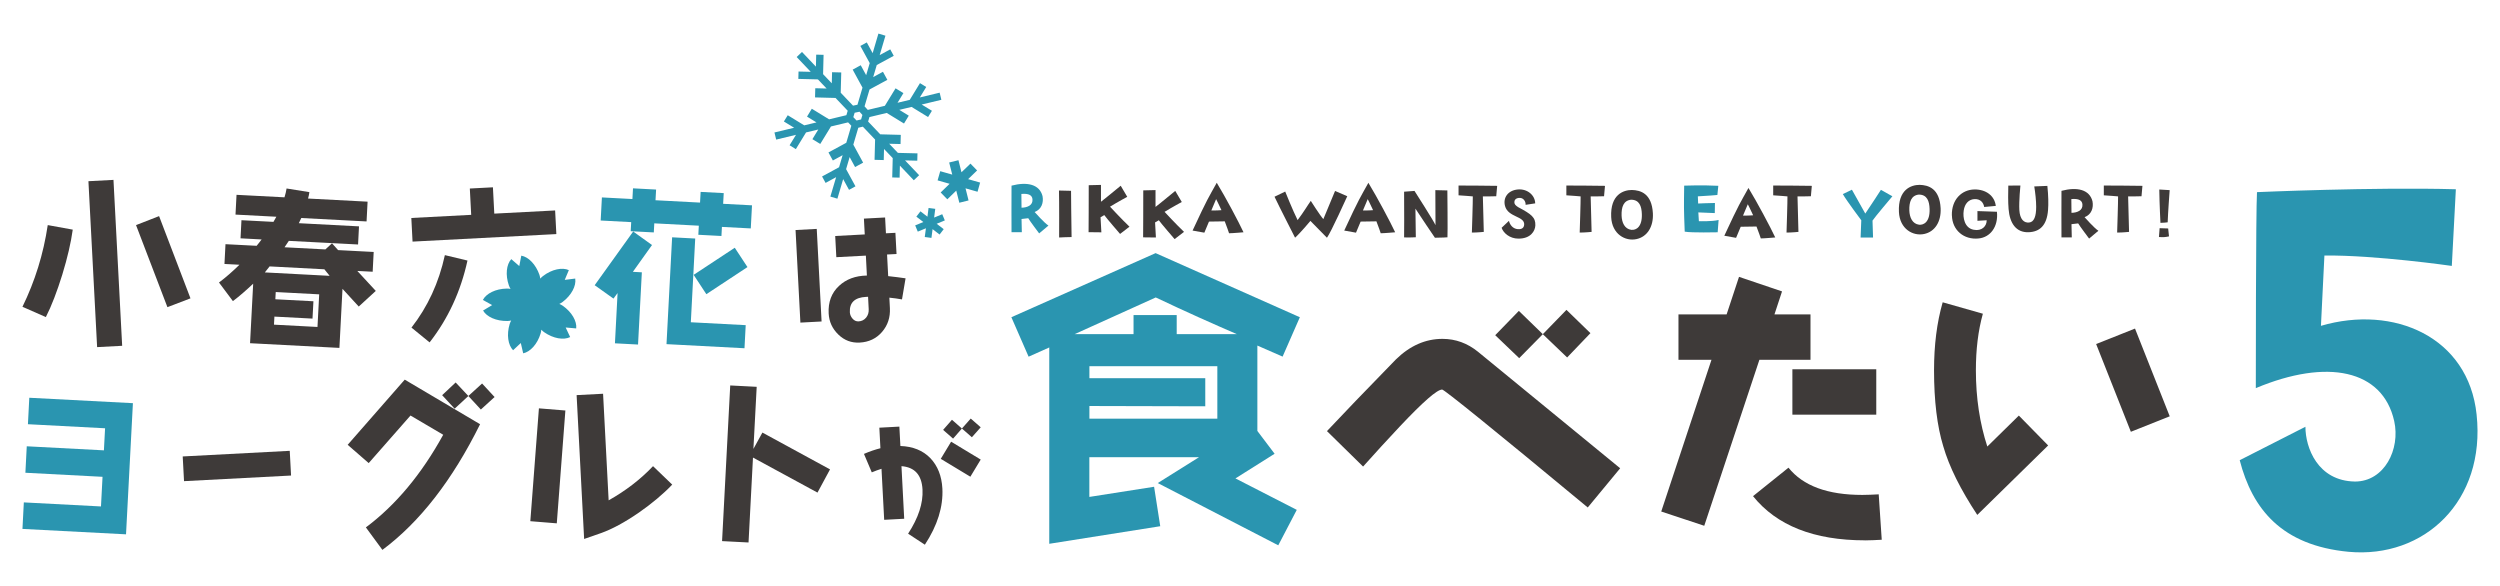 <?xml version="1.0" encoding="UTF-8"?>
<svg id="_レイヤー_1" data-name="レイヤー 1" xmlns="http://www.w3.org/2000/svg" viewBox="0 0 512 120">
  <defs>
    <style>
      .cls-1 {
        fill: #2a95b0;
      }

      .cls-2 {
        fill: #3e3a39;
      }
    </style>
  </defs>
  <g>
    <path class="cls-2" d="M12.77,56.21c-1.09,3.5-2.2,6.42-3.38,8.73l-4.79-2.11c2.55-5.21,4.29-10.77,5.18-16.73l5.12.93c-.37,2.67-1.08,5.75-2.13,9.17ZM19.89,71.09l-1.78-33.98,5.13-.27,1.78,33.98-5.13.27ZM34.29,62.91l-6.43-16.81,4.72-1.84,6.43,16.84-4.73,1.81Z"/>
    <path class="cls-2" d="M69.51,71.25l-18.3-.96.64-12.19c-1.39,1.31-2.77,2.53-4.15,3.57l-2.85-3.81c1.38-1.04,2.79-2.26,4.19-3.64l-3.07-.16.21-4.05,6.38.33c.36-.42.69-.88,1.02-1.3l-4.32-.23.19-3.71,6.55.34.6-1.05-8.37-.44.21-4.05,9.82.51c.2-.63.34-1.23.43-1.81l4.67.75c-.06.44-.15.87-.27,1.31l12.19.64-.21,4.05-13.37-.7c-.15.36-.31.69-.5,1.06l12.32.65-.19,3.71-14.18-.74-.88,1.31,8.37.44,1.35-1.25,1.25,1.39,7.29.38-.21,4.05-3.14-.16,3.78,4.09-3.49,3.2-3.33-3.63-.63,12.09ZM55.22,54.55c-.22.29-.55.72-.98,1.24l13.27.7-1.08-1.34-11.21-.59ZM56.47,59.8l-.08,1.49,7.8.41-.19,3.55-7.8-.41-.09,1.65,8.91.47.35-6.68-8.91-.47Z"/>
    <path class="cls-2" d="M87.98,70.12l-3.71-3.03c3.33-4.26,5.61-9.19,6.84-14.84l4.63,1.11c-1.39,6.34-3.98,11.92-7.75,16.75ZM84.49,49.48l-.25-4.84,12.26-.64-.28-5.39,4.73-.25.28,5.39,12.46-.65.25,4.84-29.44,1.54Z"/>
    <path class="cls-1" d="M129.63,55.67l1.82.1-.78,14.79-4.73-.25.54-10.3-.84,1.14-3.85-2.74,7.89-11,3.85,2.77-3.91,5.48ZM147.85,46.47l-.1,1.86-4.73-.25.1-1.86-9.12-.48-.1,1.86-4.73-.25.1-1.86-6.25-.33.25-4.73,6.25.33.12-2.19,4.73.25-.12,2.19,9.12.48.12-2.19,4.73.25-.12,2.19,5.91.31-.25,4.73-5.91-.31ZM136.5,70.48l1.15-21.88,4.73.25-.9,17.15,11.24.59-.25,4.73-15.97-.84ZM144.66,60.25l-2.6-3.96,8.42-5.55,2.6,3.96-8.42,5.55Z"/>
    <path class="cls-2" d="M163.92,66.07l-.99-18.96,4.34-.23.99,18.96-4.34.23ZM184.74,61.32c-.85-.16-1.7-.26-2.6-.36l.11,2.14c.1,1.88-.43,3.51-1.6,4.87-1.18,1.37-2.71,2.09-4.59,2.19-1.68.09-3.13-.45-4.35-1.63-1.25-1.21-1.91-2.63-2-4.34-.12-2.34.59-4.21,2.11-5.63,1.47-1.38,3.37-2.09,5.72-2.13l-.21-4.08-6.05.32-.23-4.34,6.05-.32-.17-3.24,4.34-.23.17,3.24,1.94-.1.23,4.34-1.94.1.23,4.43c1.25.14,2.45.28,3.56.45l-.73,4.3ZM177.78,60.78l-.41.02c-2.32.12-3.42,1.17-3.32,3.16.03.49.22.92.56,1.31.34.39.76.57,1.22.55.64-.03,1.15-.29,1.56-.78.38-.48.55-1.04.52-1.71l-.13-2.55Z"/>
    <path class="cls-1" d="M4.6,108.31l.28-5.42,15.8.83.32-6.07-15.8-.83.28-5.42,15.8.83.24-4.52-15.8-.83.28-5.42,21.22,1.11-1.41,26.86-21.22-1.11Z"/>
    <path class="cls-2" d="M37.69,98.54l-.27-5.06,21.92-1.15.27,5.06-21.92,1.15Z"/>
    <path class="cls-2" d="M78.31,112.61l-3.38-4.6c6.08-4.53,11.37-10.85,15.84-18.97l-6.7-3.94-8.56,9.74-4.31-3.74,11.69-13.35,15.43,9.13c-5.68,11.46-12.34,20.03-20.01,25.74ZM98.48,83.87l-2.56-2.77-2.81,2.6-2.56-2.77,2.77-2.6,2.6,2.77,2.81-2.56,2.56,2.77-2.81,2.56Z"/>
    <path class="cls-2" d="M114.03,107.18l-5.42-.44,1.76-23.11,5.42.44-1.76,23.11ZM130.87,104.96c-2.9,2-5.51,3.41-7.79,4.22l-3.45,1.2-1.54-29.46,5.42-.28,1.14,21.83c3.49-1.96,6.52-4.29,9.09-7l3.93,3.78c-1.89,1.98-4.18,3.88-6.81,5.72Z"/>
    <path class="cls-2" d="M167.43,100.89l-13.22-7.18-.91,17.39-5.42-.28,1.67-31.88,5.42.28-.67,12.72,1.84-3.35,13.85,7.54-2.57,4.76Z"/>
    <path class="cls-2" d="M189.42,111.56l-3.44-2.26c2.11-3.24,3.1-6.25,2.95-9.04-.16-2.98-1.58-4.58-4.31-4.79l.56,10.77-4.1.22-.55-10.45c-.65.2-1.32.45-1.99.73l-1.6-3.78c1.15-.5,2.28-.89,3.37-1.16l-.22-4.21,4.1-.22.21,3.97c2.55.09,4.6.91,6.13,2.48,1.51,1.59,2.33,3.66,2.47,6.23.19,3.72-1,7.57-3.59,11.51ZM198.73,97.63l-6.06-3.66,2.12-3.51,6.06,3.66-2.12,3.51ZM199.04,89.55l-2.04-1.79-1.81,2.07-2.04-1.79,1.81-2.07,2.04,1.79,1.81-2.04,2.04,1.79-1.81,2.04Z"/>
    <path class="cls-1" d="M262.69,73.04l-5.18-2.27v17.49l3.53,4.67-8.02,5.05,12.56,6.44-3.79,7.26-24.68-12.75,8.46-5.3h-22.47v8.14l13.26-2.08,1.26,8.08-22.73,3.6v-40.21l-4.23,1.89-3.53-8.08,29.54-13.13,29.54,13.13-3.54,8.08ZM236.69,60.92l-16.6,7.51h12.06v-3.91h8.84v3.91h12.31c-4.8-2.08-10.35-4.54-16.6-7.51ZM249.31,75h-26.2v2.46h23.73v5.75l-23.73-.06v2.59h26.2v-10.73Z"/>
    <path class="cls-2" d="M325.17,103.93c-19.44-16.12-29.4-24.15-29.82-24.15-1.04,0-3.88,2.49-8.65,7.54-2.56,2.7-5.05,5.47-7.54,8.23l-7.4-7.26c3.12-3.32,7.82-8.23,14.11-14.67,2.9-2.84,6.09-4.22,9.55-4.22,2.7,0,5.12.9,7.26,2.63l29.13,23.87-6.64,8.03ZM320.95,73.21l-4.98-4.77-4.84,4.91-4.91-4.7,4.84-4.98,4.91,4.77,4.84-4.98,4.91,4.77-4.77,4.98Z"/>
    <path class="cls-2" d="M360.32,73.7l-11.29,33.98-8.81-2.92,10.29-31.07h-6.76v-9.3h9.86l2.54-7.69,8.81,2.98-1.55,4.71h7.38v9.3h-10.48ZM381.96,110.66c-10.48,0-18.11-3.04-22.94-9.05l7.26-5.83c2.98,3.72,8,5.58,15.13,5.58,1.05,0,2.17-.06,3.35-.12l.62,9.3c-1.18.06-2.3.13-3.41.13ZM367.08,84.93v-9.3h17.18v9.3h-17.18Z"/>
    <path class="cls-2" d="M404.95,105.46c-3.43-5.2-5.77-9.89-6.97-14.06-1.26-4.12-1.89-9.32-1.89-15.55,0-5.14.57-9.77,1.77-13.94l8.23,2.34c-.97,3.49-1.43,7.32-1.43,11.6,0,5.66.8,10.86,2.34,15.6l6.46-6.34,6,6.12-14.52,14.23ZM436.4,88.43l-7.11-17.97,7.96-3.17,7.11,17.97-7.96,3.17Z"/>
    <path class="cls-1" d="M214.71,46.21l-1.89,1.59s-1.94-2.57-2.24-3.11l-1.37.16.06,2.71h-2.11s-.03-8.42,0-9.54c3.25-.85,5.74-.25,6.35,2.14.25,1.34-.19,2.71-1.62,3.26,0,0,2.03,2.29,2.82,2.77ZM211.45,40.79c-.08-.79-.73-1.21-2.27-1.07l.03,2.82c1.21-.03,2.36-.5,2.24-1.75Z"/>
    <path class="cls-2" d="M216.91,48.65s.03-7.64-.03-9.63l2.47.06s.05,6.68.11,9.47c-1.2.03-1.53.03-2.55.09Z"/>
    <path class="cls-2" d="M231.31,46.43l-1.92,1.48s-2.93-3.39-3.23-3.86l-.77.44s.11,2.14.17,3.09l-2.62-.03s.05-7.79.03-9.62l2.51-.06v3.45s2.66-2.11,4.04-3.28l1.34,2.27s-1.88,1.01-3.53,2.02c0,0,2.44,2.63,3.99,4.1Z"/>
    <path class="cls-2" d="M242.48,47.49l-1.92,1.48s-2.93-3.39-3.23-3.86l-.77.44s.11,2.14.17,3.09l-2.62-.03s.05-7.79.03-9.62l2.51-.06v3.45s2.66-2.11,4.04-3.28l1.34,2.27s-1.88,1.01-3.53,2.02c0,0,2.44,2.63,3.99,4.1Z"/>
    <path class="cls-2" d="M249.19,37.43c1.8,2.95,4.51,8.05,5.48,10.14,0,0-2.22.2-2.96.2,0,0-.49-1.48-.88-2.44,0,0-1.34.02-3.23.05l-.95,2.27s-1.4-.24-2.41-.43c3.12-6.73,3.25-6.71,4.95-9.79ZM250.15,43.03c-.44-.99-1.09-2.25-1.09-2.25l-.98,2.32c1.02.03,2.07-.06,2.07-.06Z"/>
    <path class="cls-2" d="M273.41,39.1l2.51,1.09s-3.36,7.44-4.16,8.5c0,0-1.99-2.03-3.39-3.45,0,0-1.99,2.41-3.14,3.44,0,0-3.29-6.43-4.21-8.39l2.19-1.06s1.54,3.85,2.54,5.85c1.34-1.78,1.99-2.95,2.7-3.94,0,0,1.84,2.92,2.57,3.74,0,0,1.75-4.16,2.4-5.77Z"/>
    <path class="cls-2" d="M280.24,37.43c1.8,2.95,4.51,8.05,5.49,10.14,0,0-2.22.2-2.96.2,0,0-.49-1.48-.88-2.44,0,0-1.34.02-3.23.05l-.95,2.27s-1.4-.24-2.41-.43c3.12-6.73,3.25-6.71,4.95-9.79ZM281.2,43.03c-.44-.99-1.09-2.25-1.09-2.25l-.98,2.32c1.02.03,2.06-.06,2.06-.06Z"/>
    <path class="cls-2" d="M293.96,38.94s1.75.06,2.46.06c0,0,.09,8.68.02,9.6,0,0-1.24.09-2.57.09,0,0-3.48-5.12-3.99-5.96l.08,5.86s-1.43.08-2.4.03c0,0,.05-6.29,0-9.36l2.13-.16s4,6.24,4.3,7.01l-.03-7.19Z"/>
    <path class="cls-2" d="M303.69,40.22l.19,7.27s-1.31.14-2.44.14c0,0,.22-6.67.19-7.41,0,0-2.19-.19-2.92-.22v-2s5.94,0,7.91.06l-.19,2.13s-2.22.06-2.74.03Z"/>
    <path class="cls-2" d="M310.97,48.87c-1.8,0-3.09-1.17-3.44-2.22l1.5-1.42c.19.79.77,1.61,1.81,1.7.61.05,1.24-.11,1.31-.9.14-1.8-3.28-1.48-3.92-3.83-.46-1.7.6-3.23,2.65-3.4,1.91-.16,3.5,1.17,3.53,2.85l-1.97.3c.06-.63-.39-1.4-1.15-1.42-.65-.02-1.12.27-1.14.82-.03.52.27.73.76,1.07,2.73,1.45,3.59,2.1,3.53,3.75-.05,1.12-.93,2.71-3.47,2.7Z"/>
    <path class="cls-2" d="M325.77,40.22l.19,7.27s-1.31.14-2.44.14c0,0,.22-6.67.19-7.41,0,0-2.19-.19-2.92-.22v-2s5.94,0,7.91.06l-.19,2.13s-2.22.06-2.74.03Z"/>
    <path class="cls-2" d="M338.51,43.69c.14,2.73-1.15,4.81-3.37,5.28-2.27.49-5.01-1.01-5.17-4.51-.21-4.6,2.49-5.55,4.24-5.55,1.76.05,4.08.69,4.3,4.78ZM336.25,43.83c-.05-1.56-.49-2.93-2.21-2.93-1.55.17-1.99,1.5-1.94,3.25.05,1.45.63,2.74,1.99,2.92,1.01.11,2.25-.63,2.16-3.23Z"/>
    <path class="cls-1" d="M344.91,38.02s3.75-.14,7,.03l-.19,1.88s-2.38.22-4,.28l.06,1.47s2.49-.11,3.44-.11l-.03,2.07s-2.51-.09-3.37-.14l.11,1.8s2.71.09,4.04-.25l-.19,2.52s-5.37.13-6.75-.13c-.19-4.9-.17-4.9-.11-9.41Z"/>
    <path class="cls-2" d="M358.08,38.49c1.8,2.95,4.51,8.05,5.49,10.14,0,0-2.22.2-2.96.2,0,0-.49-1.48-.88-2.44,0,0-1.34.02-3.23.05l-.95,2.27s-1.4-.24-2.41-.43c3.12-6.73,3.25-6.71,4.95-9.79ZM359.04,44.08c-.44-.99-1.09-2.25-1.09-2.25l-.98,2.32c1.02.03,2.06-.06,2.06-.06Z"/>
    <path class="cls-2" d="M368.13,40.22l.19,7.27s-1.31.14-2.44.14c0,0,.22-6.67.19-7.41,0,0-2.19-.19-2.92-.22v-2s5.94,0,7.91.06l-.19,2.13s-2.22.06-2.74.03Z"/>
    <path class="cls-1" d="M381.19,45.11s-2.96-3.94-3.78-5.36l1.86-.9,2.74,4.89c1.8-2.73,2.14-3.18,3.2-4.86l2.35,1.32s-3.77,4.46-4.07,4.98l.11,3.47h-2.55l.14-3.55Z"/>
    <path class="cls-2" d="M397.44,42.64c.14,2.73-1.15,4.81-3.37,5.28-2.27.49-5.01-1.01-5.17-4.51-.21-4.6,2.49-5.55,4.24-5.55,1.76.05,4.08.69,4.3,4.78ZM395.18,42.78c-.05-1.56-.49-2.93-2.21-2.93-1.55.17-1.99,1.5-1.94,3.25.05,1.45.63,2.74,1.99,2.92,1.01.11,2.25-.63,2.16-3.23Z"/>
    <path class="cls-2" d="M399.74,44.13c-.08-3.26,2.02-5.28,4.62-5.33,2.35-.03,4.13,1.28,4.38,3.37l-2.38.22c-.14-.85-.73-1.7-2.05-1.61-1.15.09-1.94.96-2.14,2.33-.22,1.45.16,3.58,2.02,3.94,1.7.35,2.71-.76,2.68-1.94l-1.89.11v-1.99l3.99.14c.32,3.07-1.37,5.25-3.77,5.47-3.01.3-5.39-1.7-5.45-4.73Z"/>
    <path class="cls-2" d="M419.3,38.07c.21,2,.24,3.7.14,4.95-.25,3.2-1.73,4.46-4,4.54-2.54.08-3.85-1.83-4.08-4.74-.13-1.45-.09-3.47-.06-4.81l2.48-.02s-.32,3.2-.22,5.01c.11,1.94.96,2.68,2,2.57,1.03-.09,1.45-1.29,1.45-3.2,0-1.26-.17-2.82-.39-4.19l2.7-.11Z"/>
    <path class="cls-2" d="M429.74,47.27l-1.89,1.59s-1.94-2.57-2.24-3.11l-1.37.16.06,2.71h-2.11s-.03-8.42,0-9.54c3.25-.85,5.74-.25,6.35,2.14.25,1.34-.19,2.71-1.62,3.26,0,0,2.03,2.29,2.82,2.77ZM426.48,41.84c-.08-.79-.73-1.21-2.27-1.07l.03,2.82c1.21-.03,2.36-.5,2.24-1.75Z"/>
    <path class="cls-2" d="M435.84,40.22l.19,7.27s-1.31.14-2.44.14c0,0,.22-6.67.19-7.41,0,0-2.19-.19-2.92-.22v-2s5.94,0,7.91.06l-.19,2.13s-2.22.06-2.74.03Z"/>
    <path class="cls-2" d="M442.15,48.54l.14-1.81,1.75.06.17,1.62c-.72.16-1.15.19-2.06.13ZM442.46,45.63s-.19-3.59-.24-6.82l2.13.13s-.35,4.67-.41,6.59c-.36.06-.85.08-1.48.11Z"/>
    <g>
      <path class="cls-1" d="M187.86,32.92l.04-1.51-4.01-.1-1.78-1.87,2.32.06.05-1.88-4.2-.11-2.49-2.62.27-.91,3.54-.85,3.54,2.17.98-1.61-1.94-1.19,2.51-.6,3.38,2.07.79-1.28-2.1-1.28,4.03-.97-.35-1.46-4.06.98,1.31-2.14-1.28-.79-2.09,3.42-2.51.6,1.21-1.98-1.61-.98-2.19,3.58-3.5.84-.66-.73,1.02-3.45,3.65-1.98-.9-1.65-2,1.09.73-2.47,3.48-1.89-.72-1.32-2.16,1.18,1.18-3.98-1.44-.43-1.18,4.01-1.2-2.2-1.32.72,1.92,3.52-.73,2.47-1.11-2.04-1.65.9,2.01,3.69-1.03,3.5-.91.19-2.52-2.65.11-4.15-1.88-.05-.06,2.27-1.78-1.87.1-3.96-1.51-.04-.06,2.46-2.85-3.01-1.09,1.04,2.88,3.03-2.5-.06-.04,1.51,4.01.1,1.78,1.87-2.32-.06-.05,1.88,4.2.11,2.49,2.62-.27.91-3.54.85-3.54-2.17-.98,1.61,1.94,1.19-2.51.6-3.38-2.07-.79,1.28,2.1,1.28-4.03.97.35,1.46,4.06-.98-1.31,2.14,1.28.79,2.09-3.42,2.51-.6-1.21,1.98,1.61.98,2.19-3.58,3.51-.84.66.69-1.03,3.49-3.65,1.98.9,1.65,2-1.09-.73,2.47-3.48,1.89.72,1.32,2.16-1.18-1.18,3.98,1.44.43,1.18-4.01,1.2,2.2,1.32-.72-1.92-3.52.73-2.47,1.11,2.04,1.65-.9-2.01-3.69,1.02-3.46.93-.22,2.51,2.64-.11,4.15,1.88.05.06-2.27,1.78,1.87-.1,3.96,1.51.04.06-2.46,2.85,3,1.09-1.04-2.88-3.03,2.5.06ZM176.35,24.46l-.93.22-.66-.69.27-.9,1-.21.59.66-.27.93Z"/>
      <polygon class="cls-1" points="193.5 45.14 192.97 43.87 191.31 44.56 191.54 42.77 190.17 42.59 189.94 44.38 188.51 43.28 187.67 44.37 189.1 45.47 187.43 46.16 187.96 47.44 189.63 46.75 189.39 48.54 190.76 48.72 190.99 46.93 192.43 48.03 193.27 46.93 191.83 45.83 193.5 45.14"/>
      <polygon class="cls-1" points="200.11 34.91 198.75 33.51 196.91 35.28 196.29 32.81 194.39 33.28 195.02 35.76 192.56 35.06 192.02 36.94 194.48 37.64 192.65 39.42 194.01 40.82 195.84 39.04 196.47 41.52 198.36 41.05 197.74 38.57 200.2 39.27 200.73 37.39 198.27 36.69 200.11 34.91"/>
    </g>
    <path class="cls-1" d="M117.81,57.05l-2.15.27.84-2c-1.35-.61-3.46-.18-5.28,1.2-.21.16-.4.35-.57.54-.04-.26-.09-.51-.17-.77-.75-2.16-2.27-3.69-3.72-3.93l-.41,2.13-1.64-1.42c-1,1.09-1.24,3.23-.49,5.39.09.25.21.48.34.71-.26-.05-.52-.08-.78-.07-2.29.04-4.21,1.02-4.89,2.33l1.9,1.05-1.86,1.12c.73,1.28,2.69,2.18,4.98,2.14.27,0,.52-.05.78-.1-.12.23-.23.47-.31.72-.66,2.19-.33,4.31.7,5.37l1.58-1.48.49,2.11c1.45-.3,2.91-1.88,3.57-4.07.08-.25.12-.51.14-.77.18.19.37.37.59.52,1.88,1.31,4,1.65,5.32.99l-.92-1.96,2.16.19c.16-1.47-.89-3.35-2.77-4.65-.22-.15-.45-.27-.69-.37.23-.11.46-.24.67-.4,1.82-1.38,2.81-3.29,2.59-4.76Z"/>
  </g>
  <path class="cls-1" d="M458.69,94.25l13.46-6.85c0,4.25,2.48,11.1,10.15,11.22,6.02,0,9.33-6.61,8.03-12.4-2.36-10.51-13.7-12.87-28.34-6.73,0,0,0-36.48.24-40.14,0,0,23.97-1.06,40.73-.59l-.83,15.7s-15.58-2.24-26.09-2.13l-.71,14.4c14.88-4.37,30.22,2.24,31.88,18.18,1.89,17.71-10.74,29.52-26.21,28.1-13.7-1.3-19.72-8.74-22.31-18.77Z"/>
</svg>